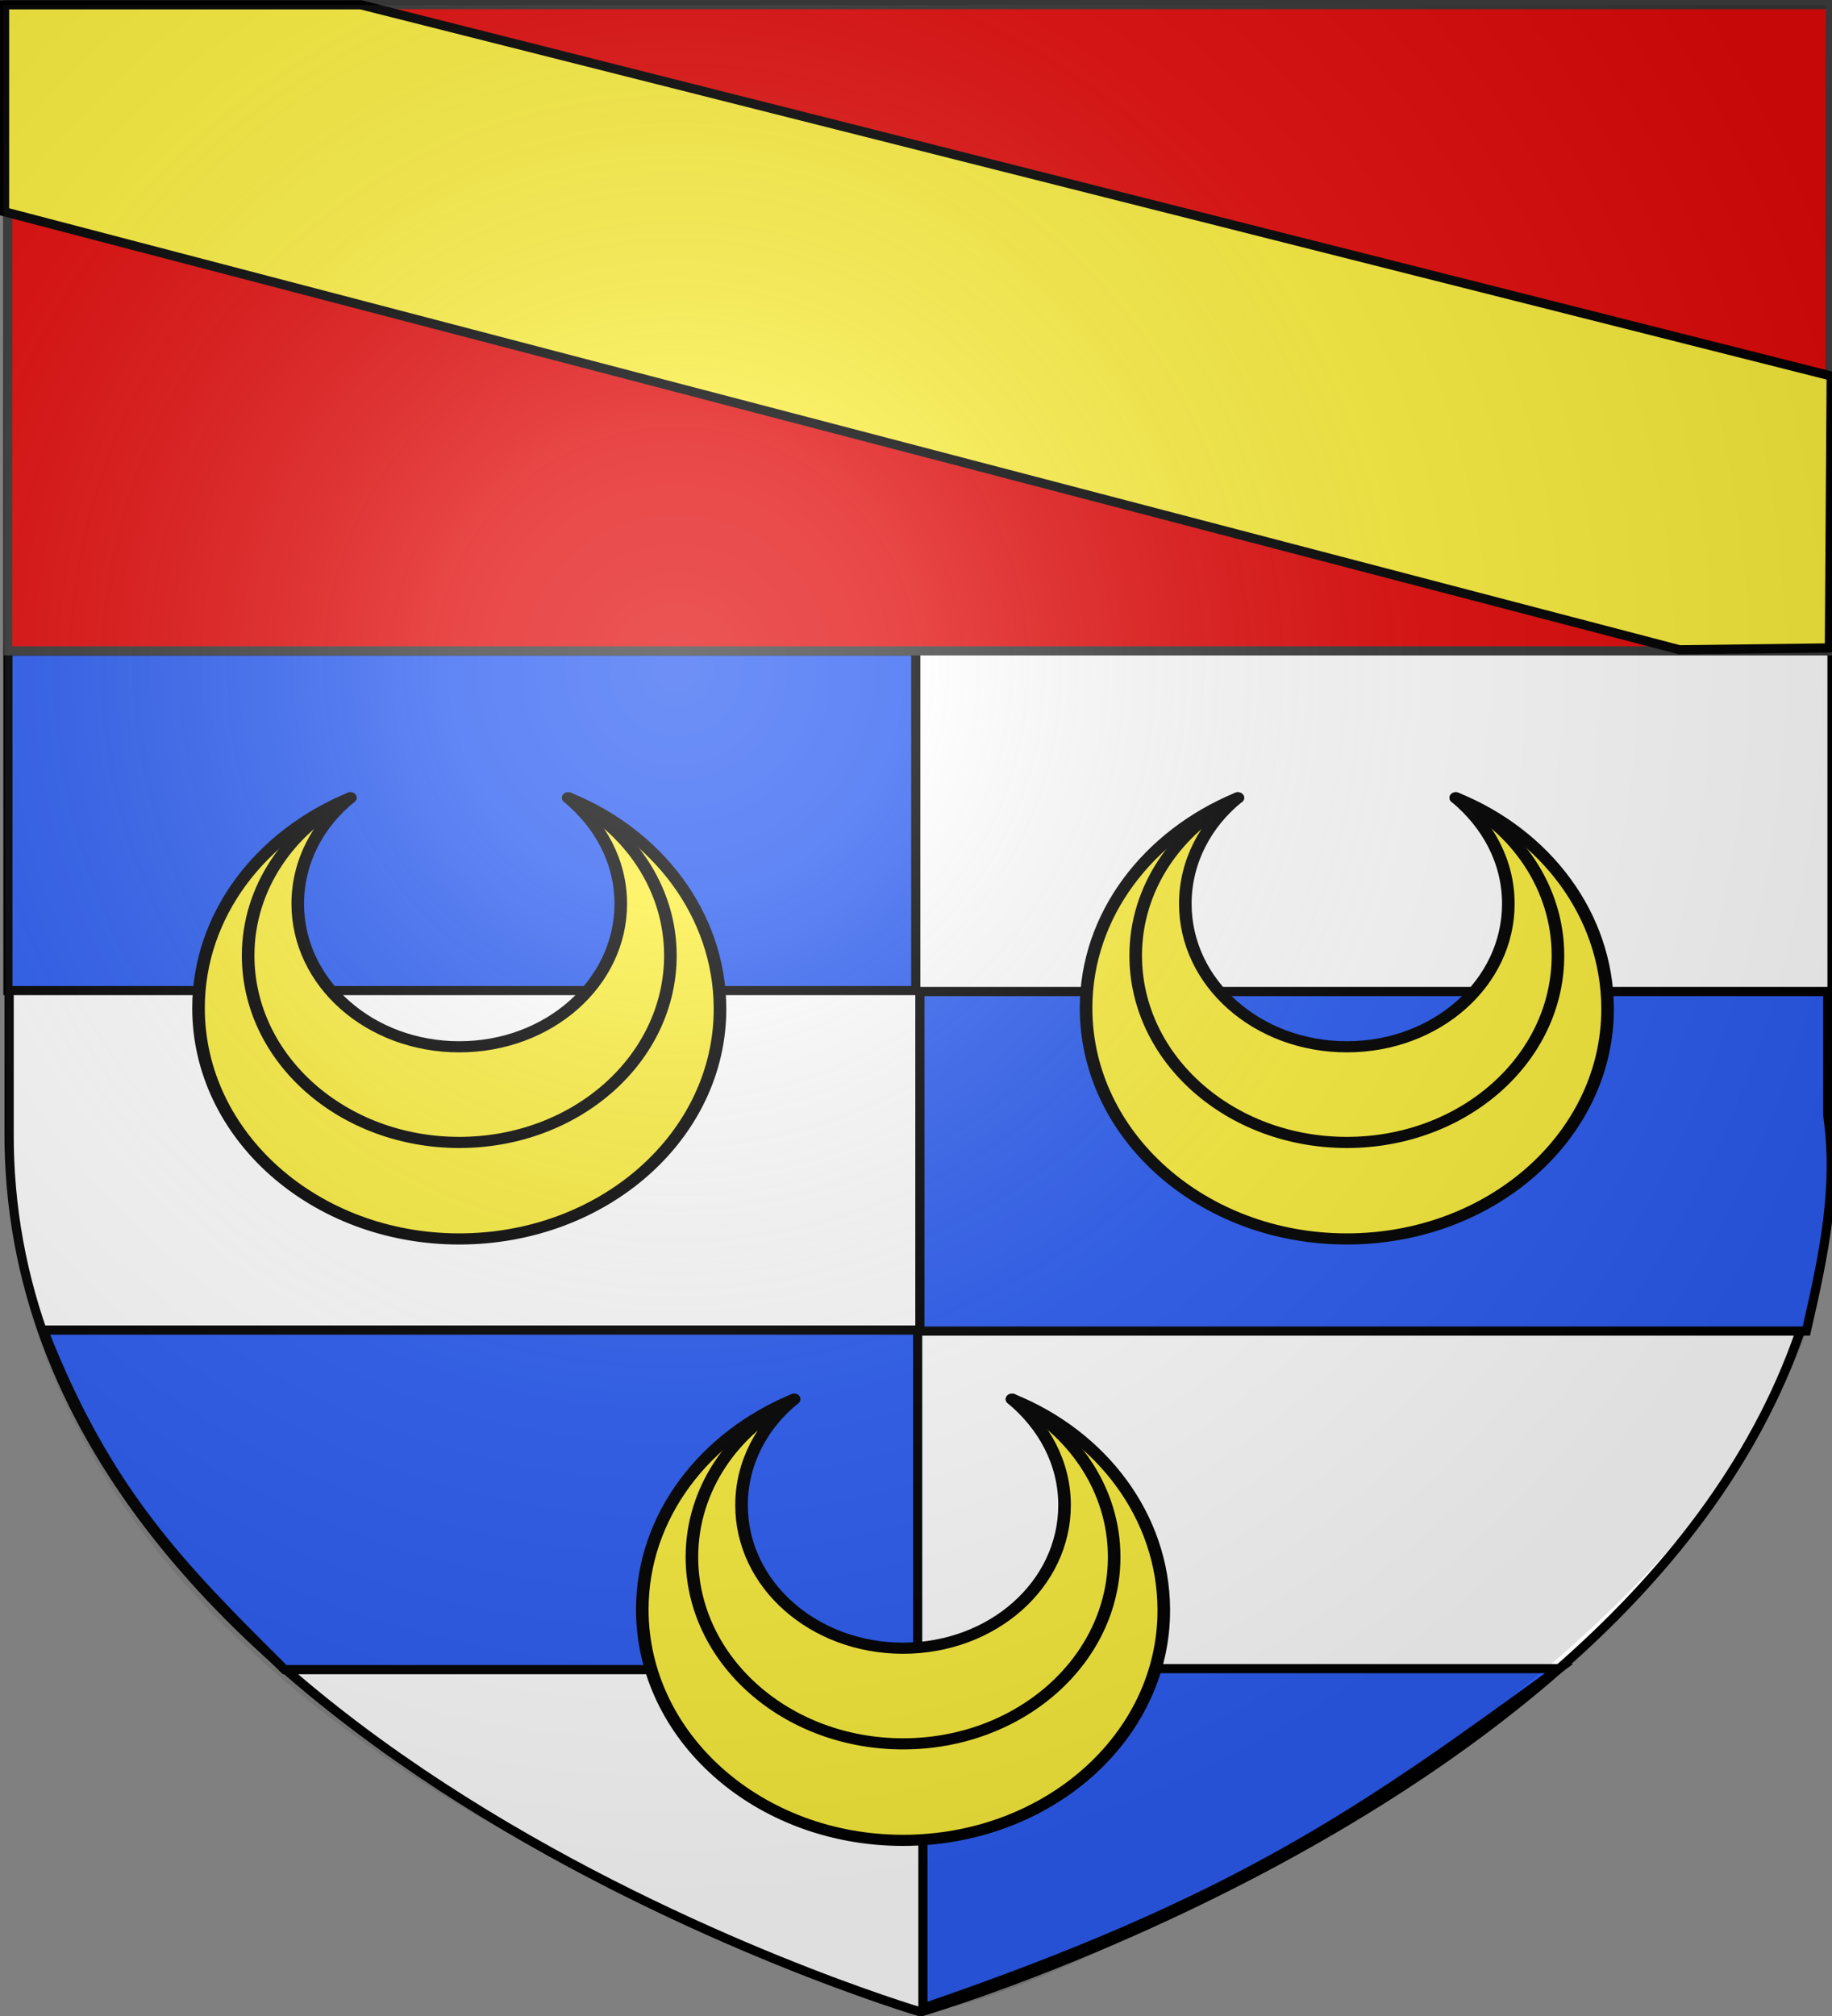 <svg xmlns="http://www.w3.org/2000/svg" xmlns:xlink="http://www.w3.org/1999/xlink" width="600" height="660" viewBox="-300 -300 600 660"><rect x="-300" y="-300" width="600" height="660" fill="#808080" stroke="none"/><defs><g id="c"><path id="b" d="M0 0v1h.5z" transform="rotate(18 3.157 -.5)"/><use xlink:href="#b" width="810" height="540" transform="scale(-1 1)"/></g><g id="d"><use xlink:href="#c" width="810" height="540" transform="rotate(72)"/><use xlink:href="#c" width="810" height="540" transform="rotate(144)"/></g><g id="f"><path id="e" d="M0 0v1h.5z" transform="rotate(18 3.157 -.5)"/><use xlink:href="#e" width="810" height="540" transform="scale(-1 1)"/></g><g id="g"><use xlink:href="#f" width="810" height="540" transform="rotate(72)"/><use xlink:href="#f" width="810" height="540" transform="rotate(144)"/></g><g id="i"><path id="h" d="M0 0v1h.5z" transform="rotate(18 3.157 -.5)"/><use xlink:href="#h" width="810" height="540" transform="scale(-1 1)"/></g><g id="j"><use xlink:href="#i" width="810" height="540" transform="rotate(72)"/><use xlink:href="#i" width="810" height="540" transform="rotate(144)"/></g><g id="l"><path id="k" d="M0 0v1h.5z" transform="rotate(18 3.157 -.5)"/><use xlink:href="#k" width="810" height="540" transform="scale(-1 1)"/></g><g id="m"><use xlink:href="#l" width="810" height="540" transform="rotate(72)"/><use xlink:href="#l" width="810" height="540" transform="rotate(144)"/></g><g id="o"><path id="n" d="M0 0v1h.5z" transform="rotate(18 3.157 -.5)"/><use xlink:href="#n" width="810" height="540" transform="scale(-1 1)"/></g><g id="p"><use xlink:href="#o" width="810" height="540" transform="rotate(72)"/><use xlink:href="#o" width="810" height="540" transform="rotate(144)"/></g><g id="r"><path id="q" d="M0 0v1h.5z" transform="rotate(18 3.157 -.5)"/><use xlink:href="#q" width="810" height="540" transform="scale(-1 1)"/></g><g id="s"><use xlink:href="#r" width="810" height="540" transform="rotate(72)"/><use xlink:href="#r" width="810" height="540" transform="rotate(144)"/></g><g id="v"><path id="u" d="M0 0v1h.5z" transform="rotate(18 3.157 -.5)"/><use xlink:href="#u" width="810" height="540" transform="scale(-1 1)"/></g><g id="w"><use xlink:href="#v" width="810" height="540" transform="rotate(72)"/><use xlink:href="#v" width="810" height="540" transform="rotate(144)"/></g><g id="y"><path id="x" d="M0 0v1h.5z" transform="rotate(18 3.157 -.5)"/><use xlink:href="#x" width="810" height="540" transform="scale(-1 1)"/></g><g id="z"><use xlink:href="#y" width="810" height="540" transform="rotate(72)"/><use xlink:href="#y" width="810" height="540" transform="rotate(144)"/></g><radialGradient xlink:href="#a" id="B" cx="221.445" cy="226.331" r="300" fx="221.445" fy="226.331" gradientTransform="matrix(1.353 0 0 1.349 -76.24 -84.357)" gradientUnits="userSpaceOnUse"/><linearGradient id="a"><stop offset="0" style="stop-color:white;stop-opacity:.314"/><stop offset=".19" style="stop-color:white;stop-opacity:.251"/><stop offset=".6" style="stop-color:#6b6b6b;stop-opacity:.125"/><stop offset="1" style="stop-color:black;stop-opacity:.125"/></linearGradient></defs><g style="display:inline"><g style="display:inline"><path d="M1.5 358.677s-300-88.5-298.5-288.5v-168.5h597v168.5c3.042 200.43-298.5 288.5-298.5 288.5Z" style="display:inline;fill:#fff;stroke:#000;stroke-width:3;stroke-linecap:butt;stroke-linejoin:miter;stroke-miterlimit:4;stroke-dasharray:none;stroke-opacity:1"/><path d="M-285.775 135.443H.545v111.164h-207.32c-34.428-34.102-58.26-58.303-79-111.164z" style="fill:#2b5df2;stroke:#000;stroke-width:3"/><path d="M-297.402-86.866H-.082V24.298h-297.32Z" style="display:inline;fill:#2b5df2;stroke:#000;stroke-width:3"/><path d="M2.263 246.28h208.32c-63.647 46.462-104.662 75.672-208.32 111.163zM1.272 24.607h297.32v40.441c3.357 23.371-1.068 44.99-7 70.723H1.272z" style="fill:#2b5df2;stroke:#000;stroke-width:3"/></g><path d="M-297.5-298.5h597v211.583h-597z" style="display:inline;fill:#e20909;stroke:#363736;stroke-width:3"/></g><g style="display:inline"><g style="display:inline"><g id="A" stroke="#000" stroke-linecap="round" stroke-linejoin="round" stroke-width="3.68" style="display:inline"><path fill="#fcef3c" d="M100 189.815c-54.579 0-98.5-44.134-98.5-98.566 0-39.72 23.523-73.924 57.336-89.738C46.707 12.544 38.99 28.726 38.99 46.748c0 33.836 27.198 61.051 61.011 61.051s61.01-27.215 61.01-61.051c0-18.022-7.717-33.836-19.846-45.237 33.813 15.446 57.18 50.018 57.335 89.738.213 54.433-43.92 98.566-98.499 98.566" style="stroke-width:4.755" transform="matrix(.867 0 0 .767 -90.944 156.91)"/><path fill="none" d="M58.836 1.51C35.681 14.75 20.245 40.129 20.245 68.816c0 44.133 35.65 79.808 79.755 79.808s79.755-35.675 79.755-79.808c0-28.687-15.436-54.064-38.591-67.304" style="stroke-width:4.755" transform="matrix(.867 0 0 .767 -90.944 156.91)"/></g><use xlink:href="#A" width="100%" height="100%" transform="translate(-145.343 -196.89)"/><use xlink:href="#A" width="100%" height="100%" transform="translate(145.343 -196.89)"/></g><path d="M-298.5-298.428v67.77L250.07-87.277l49.064-.612.6-89.012-481.548-121.527z" style="display:inline;fill:#fcef3c;stroke:#000;stroke-width:3;stroke-linecap:butt;stroke-linejoin:miter;stroke-miterlimit:4;stroke-dasharray:none;stroke-opacity:1"/></g><g style="display:inline"><g style="display:inline"><path d="M0 0h600v660H0z" style="fill:none;stroke:none" transform="matrix(-1 0 0 1 298.5 -298.5)"/></g><path d="M301.39 659.89c24.364 8.798 313.03-127.005 299.804-275.807L599.89 3.566h-597L3.87 385.81C15.83 568.888 251.095 640.106 301.39 659.89" style="opacity:1;fill:url(#B);fill-opacity:1;fill-rule:evenodd;stroke:none;stroke-width:1px;stroke-linecap:butt;stroke-linejoin:miter;stroke-opacity:1" transform="translate(-301.89 -301.89)"/></g></svg>